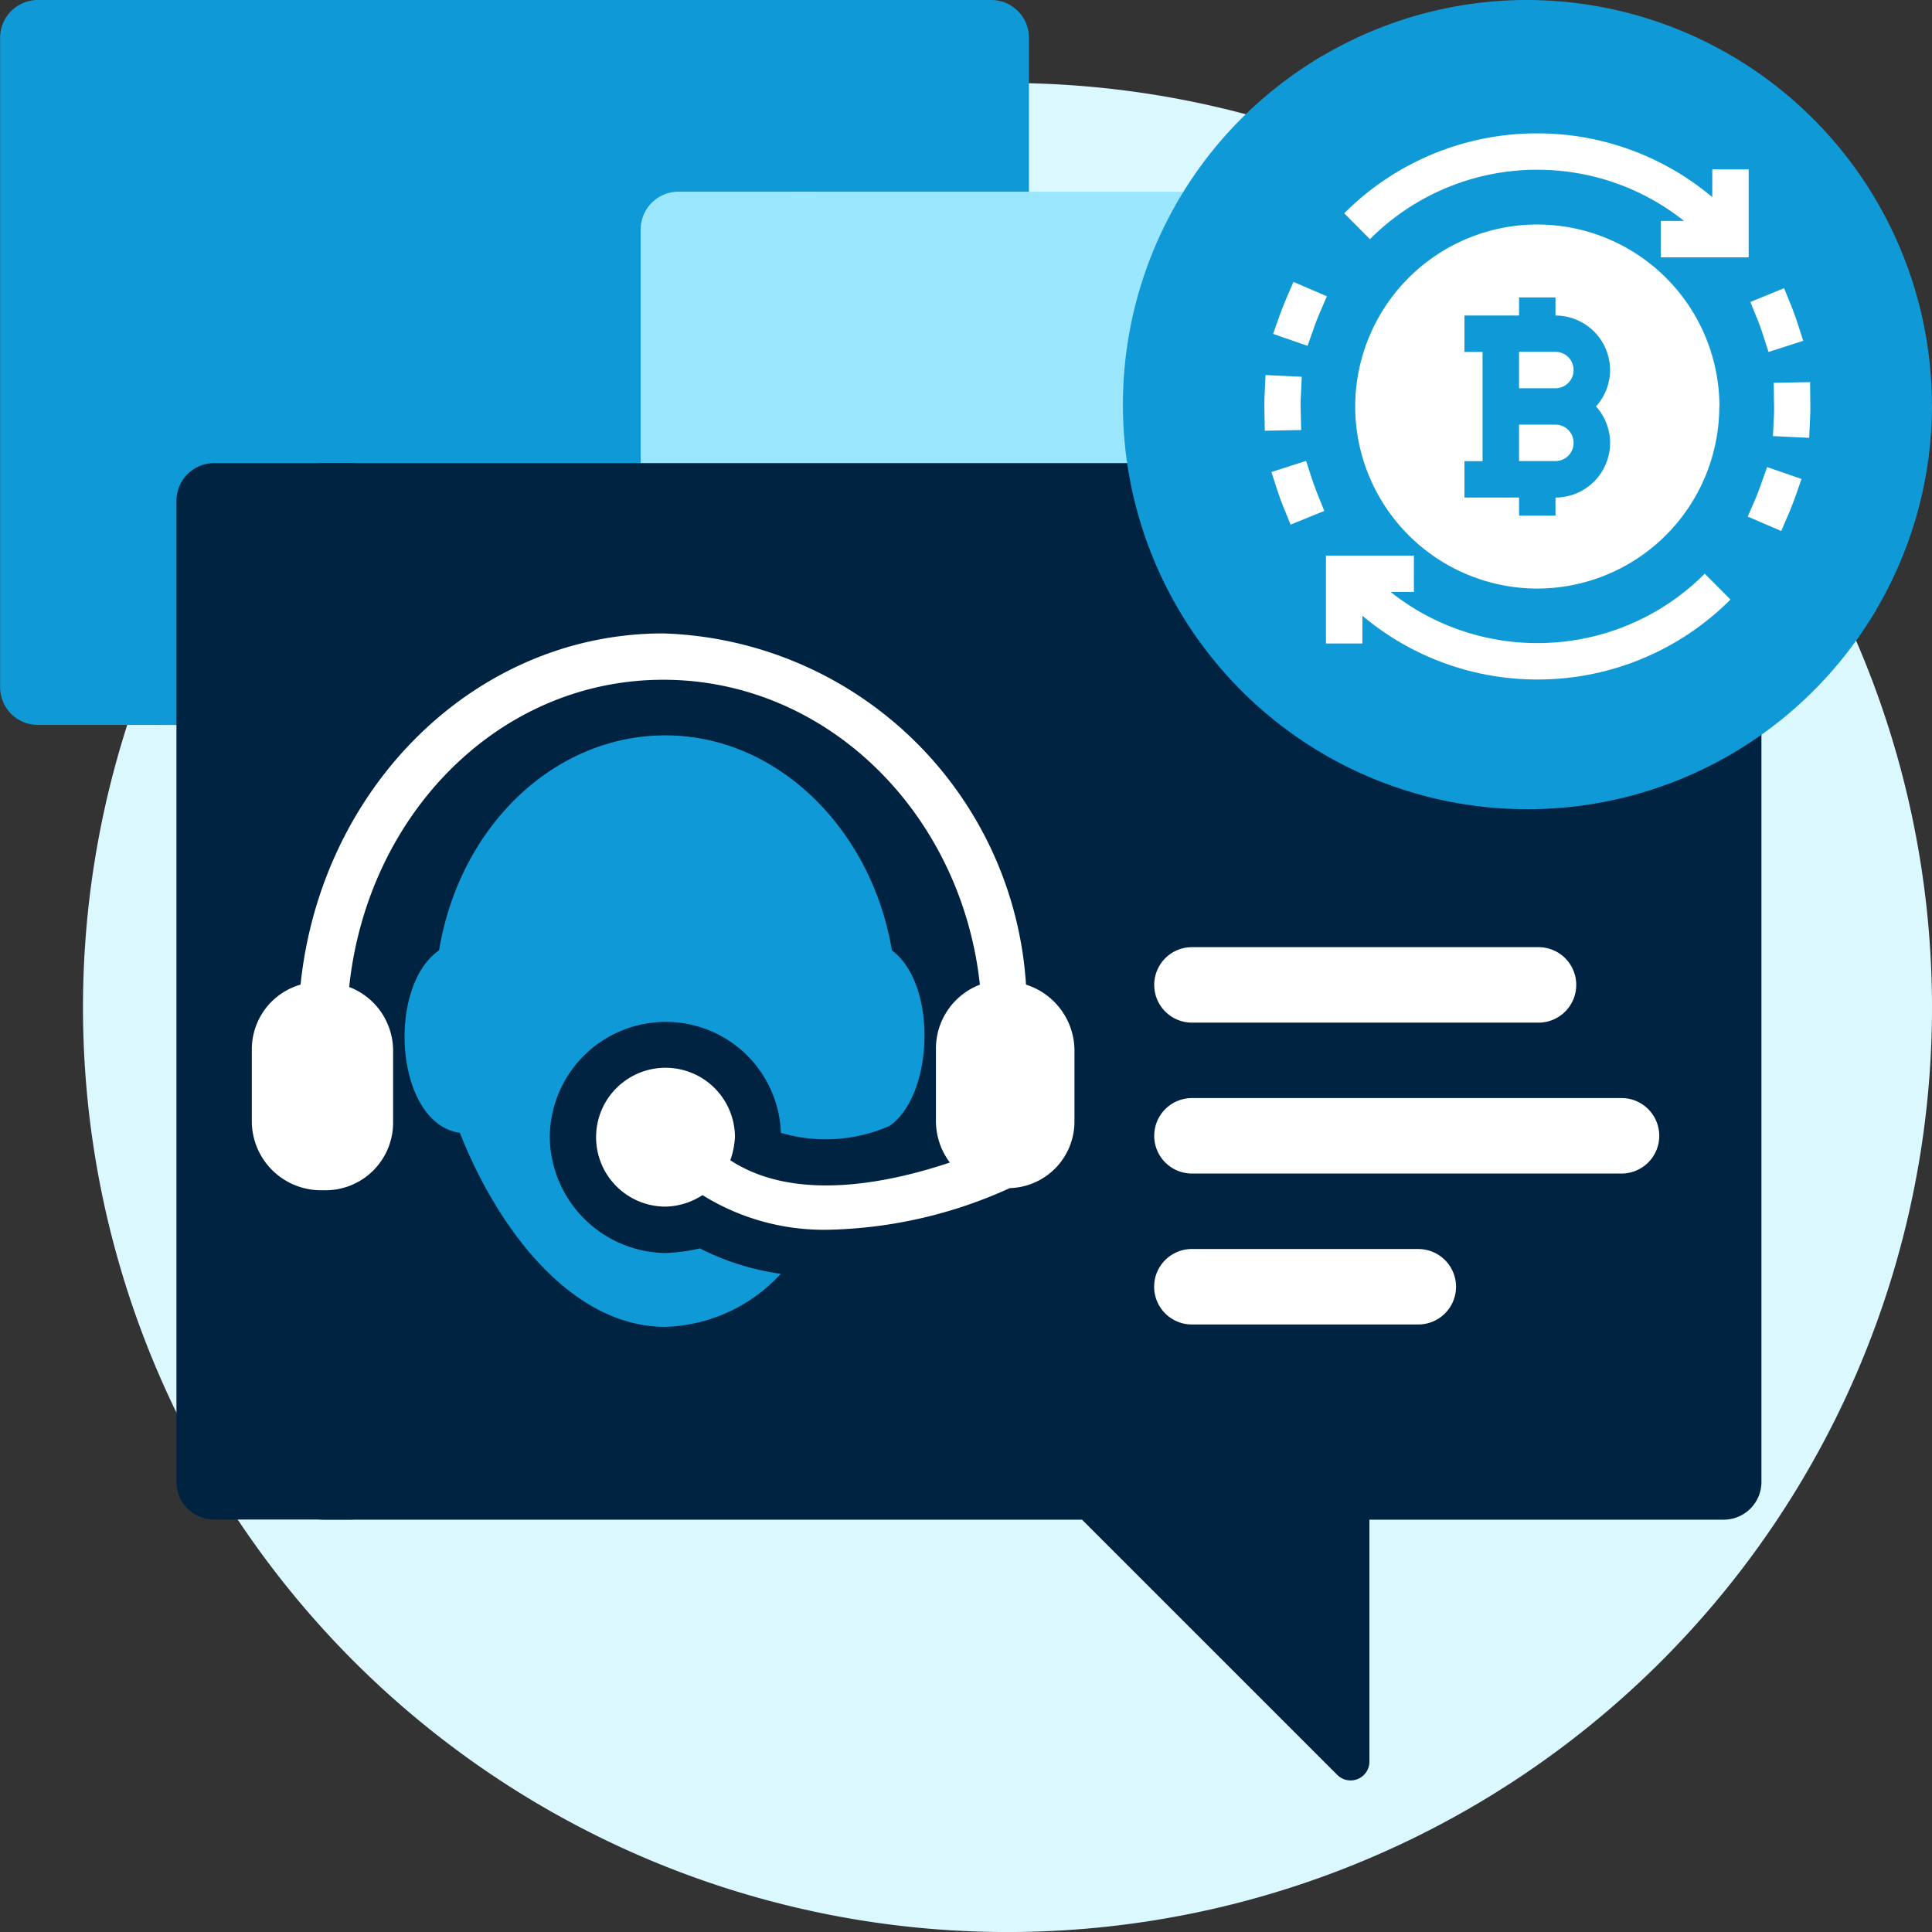 <?xml version="1.0" encoding="UTF-8"?>
<svg xmlns="http://www.w3.org/2000/svg" xmlns:xlink="http://www.w3.org/1999/xlink" width="64" height="64" viewBox="0 0 64 64">
  <rect x="0" y="0" width="64" height="64" fill="#333333" stroke="none"/>
  <defs>
    <clipPath id="clip-path">
      <rect id="Rectangle_13232" data-name="Rectangle 13232" width="64" height="64"></rect>
    </clipPath>
  </defs>
  <g id="Crypto_Exchange_Consulting" data-name="Crypto Exchange Consulting" clip-path="url(#clip-path)">
    <g id="Crypto_Exchange_Consulting-2" data-name="Crypto Exchange Consulting">
      <g id="Group_4" data-name="Group 4" transform="translate(83.454 -105)">
        <g id="Group_1" data-name="Group 1" transform="translate(-83.454 105)">
          <path id="Path_1" data-name="Path 1" d="M-19.883,137.947a30.624,30.624,0,0,1-30.626,30.625,30.625,30.625,0,0,1-30.625-30.625,30.626,30.626,0,0,1,30.626-30.626,30.625,30.625,0,0,1,30.625,30.626Z" transform="translate(83.883 -104.571)" fill="#dcf8ff"></path>
          <path id="Path_2" data-name="Path 2" d="M-28.469,138.315a25,25,0,0,1-25,25,25,25,0,0,1-25-25,25,25,0,0,1,25-25,25,25,0,0,1,25,25Z" transform="translate(84.375 -103.464)" fill="#dcf8ff"></path>
          <path id="Path_3" data-name="Path 3" d="M-76.345,129.014H-82.2a1.25,1.25,0,0,1-1.25-1.251V106.25a1.249,1.249,0,0,1,.366-.884A1.249,1.249,0,0,1-82.2,105h5.86a1.249,1.249,0,0,1,.884.366,1.249,1.249,0,0,1,.366.884v21.513a1.25,1.25,0,0,1-.368.886A1.25,1.25,0,0,1-76.345,129.014Z" transform="translate(83.454 -105)" fill="#0f9ad7"></path>
          <path id="Path_4" data-name="Path 4" d="M-51.248,129.014H-78.786a1.25,1.25,0,0,1-1.25-1.251V106.25a1.249,1.249,0,0,1,.366-.884,1.249,1.249,0,0,1,.884-.366h27.538A1.25,1.25,0,0,1-50,106.25v21.513a1.251,1.251,0,0,1-1.248,1.251Z" transform="translate(84.085 -105)" fill="#0f9ad7"></path>
          <path id="Path_5" data-name="Path 5" d="M-59.889,123.149h-4.4a1.25,1.25,0,0,1-1.25-1.25V111.61a1.251,1.251,0,0,1,1.25-1.25h4.4a1.25,1.25,0,0,1,1.25,1.25V121.9A1.249,1.249,0,0,1-59.889,123.149Z" transform="translate(86.763 -104.01)" fill="#9ae7fd"></path>
          <path id="Path_6" data-name="Path 6" d="M-41.25,123.149H-60.993a1.249,1.249,0,0,1-.884-.366,1.249,1.249,0,0,1-.366-.884V111.61a1.25,1.25,0,0,1,1.25-1.25H-41.25A1.25,1.25,0,0,1-40,111.61V121.9a1.249,1.249,0,0,1-1.25,1.249Z" transform="translate(87.372 -104.01)" fill="#9ae7fd"></path>
          <path id="Path_7" data-name="Path 7" d="M-72.771,152.946h-4.5a1.249,1.249,0,0,1-.884-.366,1.249,1.249,0,0,1-.366-.884V119.2a1.249,1.249,0,0,1,.366-.884,1.249,1.249,0,0,1,.884-.366h4.5a1.249,1.249,0,0,1,.884.366,1.249,1.249,0,0,1,.366.884v32.5a1.249,1.249,0,0,1-1.25,1.246Z" transform="translate(84.366 -102.609)" fill="#002341"></path>
          <path id="Path_8" data-name="Path 8" d="M-26.581,119.2v32.5a1.249,1.249,0,0,1-.366.884,1.249,1.249,0,0,1-.884.366H-39.567v8.012a.624.624,0,0,1-.385.578.624.624,0,0,1-.681-.136l-8.455-8.454H-74.205a1.249,1.249,0,0,1-.884-.366,1.249,1.249,0,0,1-.366-.884V119.2a1.249,1.249,0,0,1,.366-.884,1.249,1.249,0,0,1,.884-.366h46.374a1.249,1.249,0,0,1,.884.366,1.249,1.249,0,0,1,.366.884Z" transform="translate(84.931 -102.609)" fill="#002341"></path>
          <path id="Path_9" data-name="Path 9" d="M-37.2,132.734a1.25,1.25,0,0,1-1.25,1.25H-49.929a1.251,1.251,0,0,1-1.251-1.25,1.25,1.25,0,0,1,1.251-1.25h11.482A1.249,1.249,0,0,1-37.2,132.734Zm-12.732,6.249H-35.7a1.249,1.249,0,0,0,.884-.366,1.249,1.249,0,0,0,.366-.884,1.249,1.249,0,0,0-.366-.884,1.249,1.249,0,0,0-.884-.366H-49.929a1.25,1.25,0,0,0-1.251,1.25,1.25,1.25,0,0,0,1.251,1.25Zm7.5,2.5h-7.5a1.25,1.25,0,0,0-1.251,1.25,1.251,1.251,0,0,0,1.251,1.25h7.5a1.25,1.25,0,0,0,1.25-1.25,1.249,1.249,0,0,0-1.248-1.249Z" transform="translate(89.415 -100.108)" fill="#fff"></path>
          <path id="Path_10" data-name="Path 10" d="M-25.833,118.4a13.346,13.346,0,0,1-1.963,6.989,2.219,2.219,0,0,1-.729.729,13.342,13.342,0,0,1-6.987,1.963,13.435,13.435,0,0,1-13.4-13.4A13.34,13.34,0,0,1-46.95,107.7a2.214,2.214,0,0,1,.733-.733A13.346,13.346,0,0,1-39.236,105a13.435,13.435,0,0,1,13.4,13.4Z" transform="translate(89.833 -105)" fill="#0f9ad7"></path>
          <path id="Path_11" data-name="Path 11" d="M-27.09,124.895a13.4,13.4,0,0,1-11.565,6.625,13.4,13.4,0,0,1-13.4-13.4,13.4,13.4,0,0,1,6.625-11.565,13.343,13.343,0,0,0-1.839,6.779,13.4,13.4,0,0,0,13.4,13.4,13.341,13.341,0,0,0,6.778-1.837Z" transform="translate(89.253 -104.714)" fill="#0f9ad7"></path>
        </g>
        <g id="Group_4-2" data-name="Group 4" transform="translate(-75.107 125.983)">
          <path id="Path_4-2" data-name="Path 4" d="M-56.075,138.5a5.25,5.25,0,0,1-3.6.229,3.809,3.809,0,0,0-3.829-3.674,3.839,3.839,0,0,0-3.827,3.829,3.887,3.887,0,0,0,3.827,3.827,5.922,5.922,0,0,0,1.146-.153,8.456,8.456,0,0,0,2.68.842,5.426,5.426,0,0,1-3.819,1.758c-3.06,0-5.512-3.138-6.813-6.429-2.142-.306-2.448-4.821-.688-6.046.688-4.133,3.828-7.12,7.5-7.12s6.814,3.062,7.5,7.12c1.528,1.146,1.374,4.822-.081,5.817Z" transform="translate(77.196 -122.186)" fill="#0f9ad7"></path>
          <path id="Path_5-2" data-name="Path 5" d="M-49.162,136.495v2.374a2.206,2.206,0,0,1-2.143,2.218,15.222,15.222,0,0,1-5.971,1.378,7.612,7.612,0,0,1-4.208-1.146,2.337,2.337,0,0,1-1.225.381,2.3,2.3,0,0,1-2.3-2.3,2.3,2.3,0,0,1,2.3-2.3,2.3,2.3,0,0,1,2.3,2.3,2.762,2.762,0,0,1-.153.764c2.219,1.455,5.434.689,7.272.076a2.3,2.3,0,0,1-.461-1.378v-2.371a2.269,2.269,0,0,1,1.456-2.144c-.612-5.664-5.053-10.1-10.487-10.1s-9.8,4.44-10.406,10.177a2.263,2.263,0,0,1,1.455,2.142v2.374a2.24,2.24,0,0,1-.673,1.579,2.24,2.24,0,0,1-1.594.639h-.113a2.293,2.293,0,0,1-2.3-2.219V136.49a2.227,2.227,0,0,1,1.614-2.144c.685-6.577,5.815-11.634,12.012-11.634a12.434,12.434,0,0,1,12.02,11.634,2.3,2.3,0,0,1,1.605,2.149Z" transform="translate(76.408 -122.712)" fill="#fff"></path>
        </g>
        <g id="Group_3" data-name="Group 3" transform="translate(-41.572 109.418)">
          <g id="Group_2" data-name="Group 2">
            <path id="Path_12" data-name="Path 12" d="M-33.511,123.317l.851.855a9.012,9.012,0,0,1-6.4,2.648,8.991,8.991,0,0,1-5.793-2.112v.919H-46.06v-2.912h2.913v1.206h-.77a7.8,7.8,0,0,0,4.857,1.693,7.813,7.813,0,0,0,5.549-2.3Zm-5.544-13.382a7.785,7.785,0,0,1,4.856,1.694h-.769v1.206h2.911v-2.913h-1.206v.919a8.992,8.992,0,0,0-5.792-2.112,9.012,9.012,0,0,0-6.4,2.648l.852.857a7.813,7.813,0,0,1,5.547-2.3Zm9.032,7.034-1.206.023.013.784c0,.128,0,.256-.009.381l-.028.6,1.2.058.028-.6c.007-.145.011-.293.011-.445Zm-1.625,3.381q-.091.265-.2.52l-.239.554,1.108.477.238-.553c.086-.2.163-.4.235-.6l.2-.57-1.14-.395Zm.064-4.952.185.573,1.149-.37-.185-.575c-.066-.2-.141-.409-.222-.608l-.227-.559-1.117.454.226.559c.07.172.134.346.191.525ZM-46.9,117.775c0-.129,0-.256.011-.383l.027-.6-1.2-.057-.027.6c-.008.145-.012.291-.012.444l.014.8,1.206-.023Zm.368,2.378-.185-.575-1.149.37.186.575q.1.309.222.608l.226.559,1.118-.454-.227-.558Q-46.441,120.419-46.532,120.153Zm.064-4.953q.091-.265.2-.52l.239-.554-1.108-.477-.238.553q-.127.3-.235.6l-.2.57,1.14.395Zm8.011.766h-1.206v1.206h1.206a.6.6,0,0,0,.6-.6.6.6,0,0,0-.172-.427.6.6,0,0,0-.424-.179Zm0,2.412h-1.206v1.206h1.206a.6.6,0,0,0,.6-.6.6.6,0,0,0-.172-.427.6.6,0,0,0-.424-.179Zm5.427-.6a6.038,6.038,0,0,1-6.03,6.03,6.038,6.038,0,0,1-6.031-6.03,6.037,6.037,0,0,1,6.031-6.03,6.037,6.037,0,0,1,6.035,6.027Zm-4.088,0a1.8,1.8,0,0,0,.47-1.206,1.811,1.811,0,0,0-1.809-1.809v-.6h-1.206v.6h-1.809v1.206h.6v3.618h-.6v1.206h1.809v.6h1.206v-.6a1.811,1.811,0,0,0,1.809-1.809,1.793,1.793,0,0,0-.466-1.209Z" transform="translate(48.102 -108.729)" fill="#fff"></path>
          </g>
        </g>
      </g>
    </g>
  </g>
</svg>
